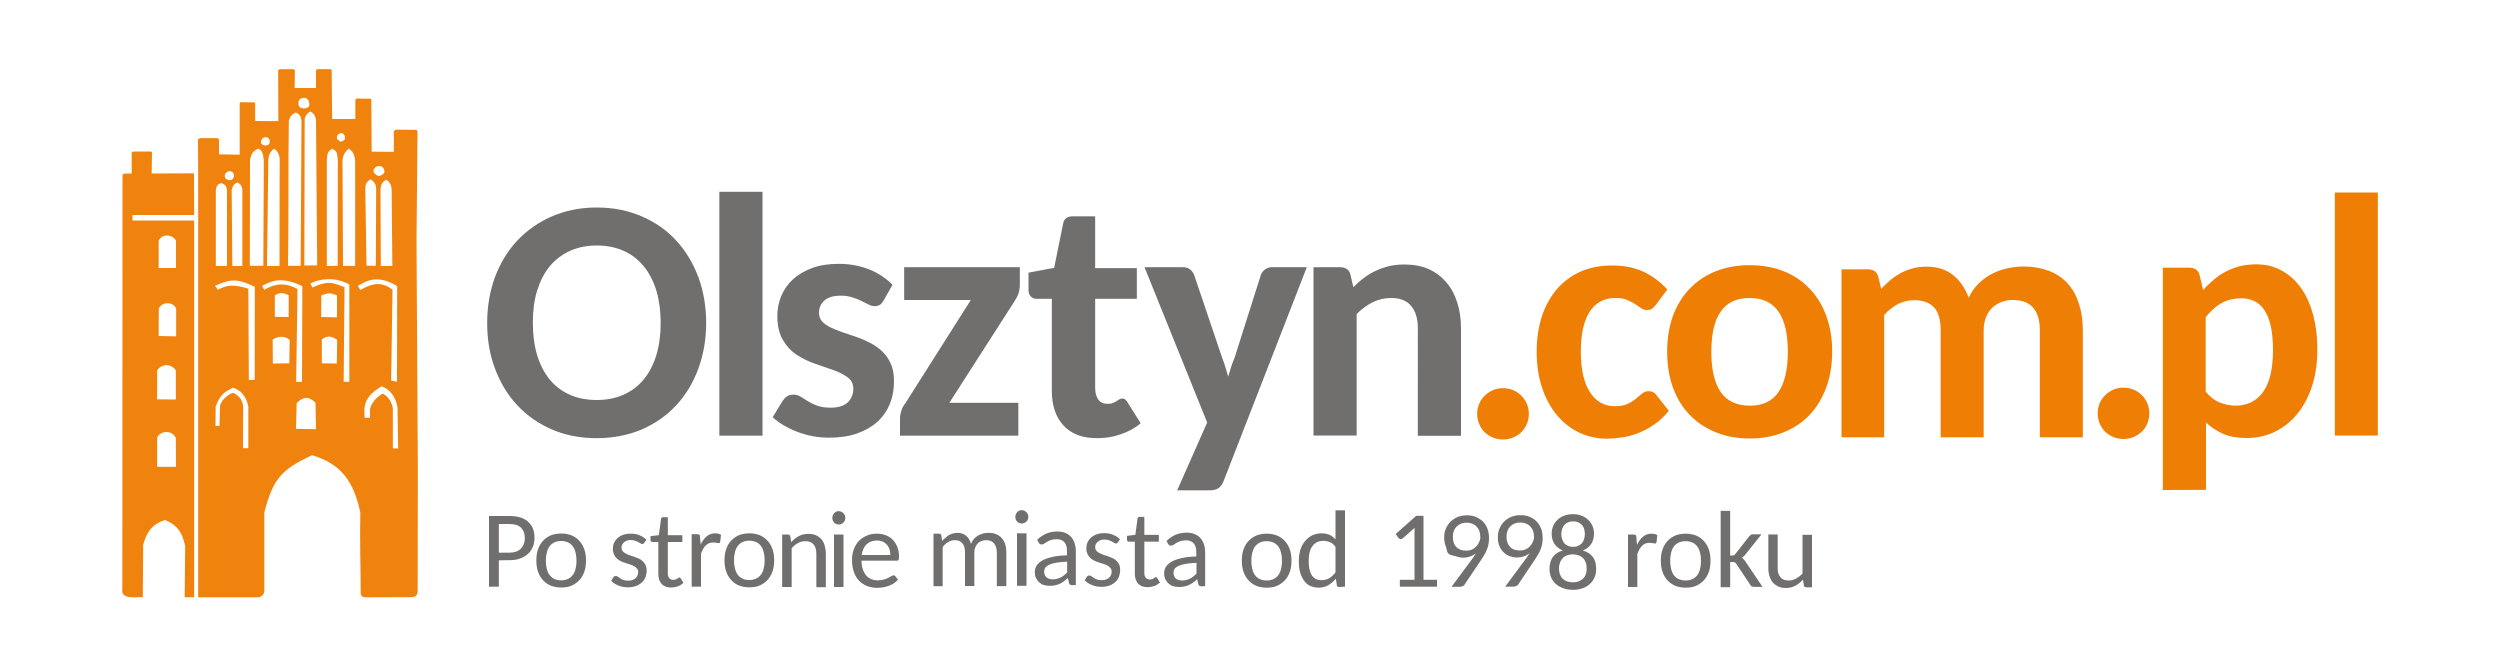 <svg xmlns="http://www.w3.org/2000/svg" xmlns:xlink="http://www.w3.org/1999/xlink" id="Warstwa_1" x="0px" y="0px" viewBox="0 0 150 40" xml:space="preserve"><g>	<g>		<path fill="#706F6E" d="M78.81,26.14V16.03h1.59c0.16,0,0.3,0.04,0.41,0.11c0.11,0.08,0.18,0.19,0.22,0.35l0.17,0.74   c0.2-0.2,0.41-0.39,0.63-0.55c0.22-0.17,0.45-0.31,0.71-0.43c0.25-0.12,0.52-0.21,0.8-0.28c0.28-0.07,0.59-0.1,0.93-0.1   c0.55,0,1.03,0.09,1.46,0.28c0.42,0.19,0.77,0.46,1.06,0.8c0.29,0.34,0.5,0.74,0.65,1.22c0.15,0.47,0.22,0.98,0.22,1.54v6.44   h-2.59V19.7c0-0.58-0.13-1.02-0.4-1.34c-0.26-0.32-0.66-0.48-1.19-0.48c-0.39,0-0.76,0.08-1.11,0.25   c-0.34,0.17-0.67,0.41-0.97,0.71v7.29H78.81z M73.41,28.88c-0.07,0.18-0.17,0.31-0.29,0.4c-0.12,0.09-0.3,0.14-0.54,0.14h-1.95   l1.8-4.07l-3.76-9.32h2.27c0.21,0,0.37,0.05,0.47,0.14c0.11,0.09,0.19,0.2,0.24,0.33l1.69,5c0.07,0.18,0.14,0.37,0.19,0.55   c0.06,0.18,0.11,0.37,0.16,0.55c0.06-0.19,0.11-0.38,0.17-0.56c0.06-0.19,0.13-0.37,0.21-0.56l1.58-4.98   c0.05-0.14,0.14-0.25,0.26-0.34c0.13-0.09,0.27-0.13,0.43-0.13h2.07L73.41,28.88z M65.83,26.29c-0.88,0-1.55-0.25-2.02-0.76   c-0.47-0.51-0.7-1.2-0.7-2.08v-5.52h-0.92c-0.14,0-0.25-0.05-0.34-0.14c-0.1-0.09-0.14-0.23-0.14-0.4v-1.03l1.54-0.29l0.54-2.67   c0.06-0.28,0.25-0.42,0.57-0.42h1.35v3.11h2.5v1.84h-2.5v5.35c0,0.3,0.07,0.53,0.19,0.7c0.13,0.17,0.31,0.25,0.55,0.25   c0.13,0,0.24-0.01,0.32-0.05c0.09-0.03,0.16-0.07,0.22-0.11c0.06-0.04,0.12-0.08,0.17-0.11c0.05-0.03,0.1-0.05,0.17-0.05   c0.07,0,0.14,0.02,0.18,0.06c0.05,0.04,0.1,0.1,0.15,0.18l0.78,1.25c-0.35,0.29-0.75,0.51-1.21,0.66   C66.78,26.22,66.31,26.29,65.83,26.29z M61.19,17.09c0,0.19-0.03,0.37-0.09,0.54c-0.06,0.17-0.14,0.31-0.22,0.43l-3.92,6.11h4.14   v1.97H54v-1.07c0-0.11,0.03-0.26,0.08-0.43c0.05-0.17,0.14-0.32,0.25-0.46L58.25,18h-4v-1.97h6.94V17.09z M53,18.06   c-0.07,0.11-0.14,0.19-0.22,0.24c-0.08,0.04-0.17,0.07-0.29,0.07c-0.12,0-0.25-0.03-0.38-0.1c-0.13-0.07-0.28-0.14-0.44-0.22   c-0.16-0.08-0.34-0.15-0.54-0.21c-0.21-0.07-0.44-0.1-0.7-0.1c-0.41,0-0.72,0.09-0.95,0.28c-0.22,0.18-0.34,0.43-0.34,0.75   c0,0.21,0.07,0.39,0.19,0.52s0.3,0.26,0.51,0.36c0.22,0.1,0.46,0.2,0.72,0.29c0.27,0.09,0.55,0.18,0.83,0.28   c0.29,0.1,0.56,0.22,0.83,0.36c0.27,0.14,0.51,0.31,0.72,0.51c0.21,0.2,0.38,0.45,0.51,0.74c0.13,0.29,0.19,0.64,0.19,1.05   c0,0.49-0.08,0.94-0.25,1.36c-0.17,0.41-0.42,0.77-0.75,1.07c-0.33,0.3-0.74,0.53-1.22,0.7c-0.49,0.17-1.05,0.25-1.69,0.25   c-0.33,0-0.65-0.03-0.97-0.09c-0.32-0.06-0.63-0.15-0.92-0.26c-0.29-0.11-0.56-0.24-0.82-0.39c-0.25-0.15-0.47-0.31-0.66-0.49   l0.6-0.98c0.08-0.11,0.16-0.21,0.26-0.27c0.1-0.07,0.24-0.1,0.4-0.1c0.15,0,0.29,0.04,0.42,0.12c0.13,0.08,0.28,0.17,0.43,0.27   c0.16,0.1,0.34,0.19,0.56,0.27c0.22,0.08,0.49,0.12,0.81,0.12c0.25,0,0.46-0.03,0.63-0.09c0.17-0.06,0.31-0.14,0.42-0.25   c0.1-0.1,0.18-0.23,0.23-0.36s0.08-0.27,0.08-0.42c0-0.3-0.11-0.53-0.34-0.7c-0.22-0.16-0.5-0.31-0.84-0.43   c-0.34-0.12-0.71-0.25-1.1-0.38c-0.39-0.13-0.75-0.31-1.1-0.53c-0.34-0.22-0.62-0.52-0.84-0.89c-0.22-0.37-0.34-0.85-0.34-1.46   c0-0.42,0.08-0.82,0.24-1.2c0.16-0.38,0.39-0.71,0.7-0.99c0.31-0.29,0.7-0.51,1.15-0.68c0.46-0.17,0.99-0.25,1.61-0.25   c0.33,0,0.65,0.03,0.97,0.09c0.31,0.06,0.61,0.15,0.88,0.26c0.27,0.11,0.53,0.25,0.75,0.4c0.23,0.16,0.43,0.32,0.61,0.51L53,18.06   z M45.75,11.51v14.63h-2.59V11.51H45.75z M39.64,19.37c0-0.72-0.09-1.37-0.26-1.94c-0.18-0.57-0.43-1.06-0.76-1.46   c-0.33-0.4-0.73-0.71-1.2-0.92c-0.47-0.21-1.01-0.32-1.61-0.32c-0.6,0-1.13,0.11-1.61,0.32c-0.47,0.22-0.88,0.52-1.21,0.92   c-0.33,0.4-0.58,0.89-0.76,1.46c-0.18,0.57-0.26,1.22-0.26,1.94c0,0.73,0.09,1.38,0.26,1.95c0.18,0.57,0.43,1.06,0.76,1.46   c0.33,0.4,0.73,0.7,1.21,0.91C34.68,23.9,35.21,24,35.81,24c0.6,0,1.13-0.11,1.61-0.32c0.47-0.21,0.87-0.51,1.2-0.91   c0.33-0.4,0.58-0.88,0.76-1.46C39.55,20.75,39.64,20.1,39.64,19.37z M42.37,19.37c0,0.99-0.16,1.91-0.47,2.75   c-0.31,0.84-0.75,1.58-1.33,2.2c-0.57,0.62-1.27,1.1-2.07,1.45c-0.81,0.34-1.71,0.52-2.69,0.52c-0.98,0-1.88-0.17-2.69-0.52   c-0.81-0.35-1.5-0.83-2.08-1.45c-0.58-0.62-1.02-1.35-1.34-2.2c-0.32-0.84-0.47-1.76-0.47-2.75c0-0.98,0.16-1.9,0.47-2.75   c0.32-0.84,0.76-1.57,1.34-2.19c0.58-0.61,1.27-1.1,2.08-1.45c0.81-0.35,1.7-0.53,2.69-0.53c0.98,0,1.88,0.18,2.69,0.53   c0.81,0.35,1.5,0.83,2.07,1.45c0.57,0.62,1.01,1.35,1.33,2.19C42.21,17.47,42.37,18.39,42.37,19.37z"></path>	</g>	<g>		<path fill="#EF7E04" d="M142.67,11.55v14.58h-2.58V11.55H142.67z M134.5,17.9c-0.48,0-0.89,0.1-1.22,0.29   c-0.33,0.19-0.64,0.47-0.94,0.84v4.47c0.26,0.31,0.54,0.53,0.84,0.65c0.3,0.12,0.62,0.19,0.97,0.19c0.33,0,0.63-0.07,0.91-0.2   c0.27-0.13,0.51-0.33,0.71-0.6c0.19-0.27,0.35-0.61,0.45-1.03c0.1-0.42,0.16-0.91,0.16-1.49c0-0.57-0.05-1.05-0.13-1.44   c-0.09-0.39-0.21-0.72-0.38-0.96c-0.16-0.25-0.36-0.43-0.59-0.54C135.05,17.96,134.79,17.9,134.5,17.9z M129.77,29.4V16.06h1.58   c0.16,0,0.3,0.04,0.41,0.11c0.11,0.08,0.18,0.19,0.22,0.35l0.21,0.88c0.2-0.23,0.42-0.43,0.64-0.62c0.22-0.19,0.46-0.35,0.73-0.49   c0.26-0.14,0.54-0.24,0.84-0.32c0.3-0.07,0.63-0.11,0.98-0.11c0.54,0,1.03,0.11,1.47,0.35c0.45,0.23,0.83,0.56,1.16,1   c0.33,0.44,0.58,0.98,0.76,1.62c0.18,0.64,0.27,1.37,0.27,2.19c0,0.75-0.1,1.45-0.3,2.09c-0.2,0.64-0.49,1.2-0.86,1.67   c-0.37,0.47-0.82,0.84-1.34,1.1c-0.52,0.27-1.11,0.4-1.76,0.4c-0.55,0-1.01-0.08-1.39-0.25c-0.38-0.17-0.72-0.39-1.03-0.68v4.04   L129.77,29.4z M125.86,24.8c0-0.21,0.04-0.41,0.12-0.6c0.08-0.19,0.19-0.35,0.33-0.49c0.14-0.14,0.3-0.24,0.49-0.33   c0.19-0.08,0.39-0.12,0.61-0.12c0.21,0,0.42,0.04,0.61,0.12c0.19,0.08,0.35,0.19,0.49,0.33c0.14,0.13,0.25,0.3,0.33,0.49   c0.08,0.19,0.12,0.39,0.12,0.6c0,0.21-0.04,0.42-0.12,0.61c-0.08,0.19-0.19,0.35-0.33,0.49c-0.14,0.13-0.3,0.24-0.49,0.32   c-0.19,0.08-0.39,0.12-0.61,0.12c-0.22,0-0.42-0.04-0.61-0.12c-0.19-0.08-0.35-0.18-0.49-0.32c-0.14-0.13-0.25-0.3-0.33-0.49   C125.9,25.22,125.86,25.02,125.86,24.8z M110.49,26.23V16.16h1.58c0.16,0,0.3,0.04,0.41,0.11c0.11,0.08,0.18,0.19,0.22,0.35   l0.17,0.71c0.18-0.19,0.37-0.37,0.56-0.53c0.19-0.16,0.4-0.3,0.62-0.42c0.23-0.12,0.46-0.21,0.72-0.28   c0.25-0.07,0.53-0.1,0.83-0.1c0.64,0,1.17,0.17,1.59,0.51c0.42,0.34,0.72,0.79,0.93,1.35c0.16-0.33,0.36-0.62,0.6-0.85   c0.24-0.24,0.51-0.43,0.8-0.58c0.29-0.15,0.6-0.26,0.92-0.33c0.32-0.07,0.64-0.11,0.97-0.11c0.57,0,1.07,0.09,1.52,0.26   c0.44,0.17,0.82,0.42,1.12,0.75c0.3,0.33,0.53,0.73,0.68,1.21c0.16,0.47,0.24,1.01,0.24,1.61v6.42h-2.58v-6.42   c0-1.21-0.54-1.82-1.62-1.82c-0.25,0-0.47,0.04-0.68,0.12c-0.21,0.08-0.39,0.19-0.55,0.34c-0.16,0.15-0.28,0.34-0.38,0.57   c-0.09,0.23-0.14,0.49-0.14,0.79v6.42h-2.58v-6.42c0-0.65-0.14-1.11-0.41-1.39c-0.27-0.28-0.67-0.42-1.18-0.42   c-0.35,0-0.67,0.08-0.97,0.23c-0.3,0.16-0.58,0.38-0.83,0.66v7.34H110.49z M104.99,24.34c0.78,0,1.35-0.27,1.72-0.82   c0.37-0.54,0.56-1.35,0.56-2.41c0-1.06-0.18-1.87-0.56-2.41c-0.37-0.54-0.95-0.82-1.72-0.82c-0.79,0-1.38,0.27-1.75,0.82   c-0.38,0.54-0.56,1.35-0.56,2.41c0,1.06,0.19,1.87,0.56,2.41C103.61,24.06,104.2,24.34,104.99,24.34z M104.99,15.91   c0.74,0,1.41,0.12,2.02,0.36c0.61,0.24,1.13,0.59,1.56,1.04c0.43,0.45,0.77,0.99,1,1.63c0.24,0.64,0.36,1.36,0.36,2.15   c0,0.8-0.12,1.53-0.36,2.17c-0.24,0.64-0.57,1.19-1,1.64c-0.43,0.45-0.95,0.8-1.56,1.04c-0.61,0.25-1.28,0.37-2.02,0.37   c-0.74,0-1.42-0.12-2.03-0.37c-0.61-0.24-1.14-0.59-1.57-1.04c-0.44-0.45-0.77-0.99-1.01-1.64c-0.24-0.64-0.35-1.37-0.35-2.17   c0-0.79,0.12-1.51,0.35-2.15c0.24-0.64,0.58-1.18,1.01-1.63c0.44-0.45,0.96-0.8,1.57-1.04C103.57,16.03,104.24,15.91,104.99,15.91   z M99.36,18.28c-0.07,0.09-0.15,0.17-0.22,0.23c-0.07,0.06-0.18,0.09-0.32,0.09c-0.13,0-0.25-0.03-0.35-0.11   c-0.11-0.07-0.23-0.16-0.37-0.25c-0.14-0.09-0.3-0.17-0.49-0.25c-0.19-0.08-0.42-0.11-0.7-0.11c-0.35,0-0.66,0.08-0.92,0.23   c-0.26,0.15-0.47,0.36-0.64,0.64c-0.17,0.28-0.29,0.62-0.38,1.01c-0.08,0.4-0.12,0.85-0.12,1.34c0,1.05,0.18,1.86,0.54,2.42   c0.36,0.56,0.85,0.85,1.48,0.85c0.33,0,0.6-0.04,0.79-0.14c0.2-0.09,0.36-0.2,0.5-0.31c0.14-0.11,0.26-0.21,0.37-0.31   c0.11-0.1,0.25-0.14,0.4-0.14c0.19,0,0.35,0.08,0.45,0.23l0.75,0.95c-0.27,0.33-0.56,0.6-0.86,0.81c-0.3,0.21-0.62,0.38-0.94,0.51   s-0.64,0.22-0.97,0.27c-0.33,0.05-0.65,0.08-0.97,0.08c-0.57,0-1.1-0.12-1.61-0.35c-0.51-0.24-0.95-0.58-1.33-1.02   c-0.38-0.45-0.69-0.99-0.91-1.64c-0.22-0.64-0.34-1.38-0.34-2.21c0-0.74,0.1-1.42,0.29-2.05c0.2-0.63,0.49-1.17,0.87-1.64   c0.38-0.46,0.86-0.83,1.42-1.09c0.56-0.26,1.22-0.39,1.96-0.39c0.7,0,1.32,0.12,1.86,0.37c0.53,0.25,1.01,0.6,1.44,1.07   L99.36,18.28z M88.63,24.83c0-0.21,0.04-0.41,0.12-0.6c0.08-0.19,0.19-0.35,0.33-0.49c0.14-0.13,0.3-0.24,0.49-0.33   c0.19-0.08,0.39-0.12,0.61-0.12c0.21,0,0.42,0.04,0.61,0.12c0.19,0.08,0.35,0.19,0.49,0.33c0.14,0.14,0.25,0.3,0.33,0.49   c0.08,0.19,0.12,0.39,0.12,0.6c0,0.21-0.04,0.42-0.12,0.61c-0.08,0.19-0.19,0.35-0.33,0.49c-0.14,0.14-0.3,0.24-0.49,0.32   c-0.19,0.08-0.39,0.12-0.61,0.12c-0.22,0-0.42-0.04-0.61-0.12c-0.19-0.08-0.35-0.18-0.49-0.32c-0.14-0.13-0.25-0.3-0.33-0.49   C88.67,25.25,88.63,25.05,88.63,24.83z"></path>	</g>	<g>		<path fill="#706F6E" d="M88.82,32.22c0-0.13-0.02-0.25-0.06-0.36c-0.04-0.11-0.1-0.2-0.17-0.27c-0.07-0.08-0.16-0.13-0.26-0.17   c-0.1-0.04-0.21-0.06-0.33-0.06c-0.12,0-0.24,0.02-0.34,0.06c-0.1,0.04-0.19,0.1-0.26,0.17c-0.07,0.07-0.13,0.16-0.17,0.27   c-0.04,0.1-0.06,0.22-0.06,0.34c0,0.27,0.07,0.48,0.21,0.62c0.14,0.15,0.34,0.22,0.58,0.22c0.14,0,0.26-0.02,0.36-0.07   c0.1-0.04,0.19-0.11,0.26-0.18c0.07-0.08,0.13-0.17,0.16-0.26C88.8,32.43,88.82,32.33,88.82,32.22 M88.35,33.51   c0.04-0.06,0.08-0.11,0.11-0.16c0.04-0.05,0.07-0.1,0.1-0.15c-0.1,0.08-0.22,0.15-0.35,0.19c-0.13,0.04-0.27,0.07-0.41,0.07   c-0.16,0-0.3-0.03-0.44-0.08c-0.14-0.05-0.34-0.05-0.45-0.16c-0.11-0.1-0.11-0.31-0.17-0.46c-0.06-0.15-0.09-0.32-0.09-0.52   c0-0.19,0.03-0.36,0.1-0.52c0.07-0.16,0.16-0.3,0.28-0.42c0.12-0.12,0.27-0.21,0.43-0.28c0.17-0.07,0.35-0.1,0.56-0.1   c0.2,0,0.38,0.03,0.54,0.1c0.16,0.07,0.3,0.16,0.42,0.28c0.12,0.12,0.21,0.27,0.27,0.43c0.06,0.17,0.09,0.35,0.09,0.56   c0,0.12-0.01,0.24-0.03,0.35c-0.02,0.11-0.05,0.22-0.09,0.32c-0.04,0.11-0.09,0.21-0.15,0.31s-0.13,0.21-0.2,0.32l-1,1.49   c-0.03,0.04-0.06,0.07-0.11,0.09c-0.05,0.02-0.1,0.04-0.17,0.04h-0.5L88.35,33.51z M83.99,34.79h0.88v-2.86   c0-0.08,0-0.17,0.01-0.26l-0.72,0.63c-0.05,0.04-0.1,0.06-0.15,0.04c-0.05-0.01-0.08-0.04-0.1-0.06l-0.17-0.24l1.23-1.09h0.44   v3.84h0.81v0.41h-2.23V34.79L83.99,34.79z M79.29,34.81c0.18,0,0.33-0.04,0.47-0.12c0.13-0.08,0.26-0.2,0.37-0.35v-1.53   c-0.1-0.14-0.21-0.23-0.33-0.28c-0.12-0.05-0.25-0.08-0.39-0.08c-0.29,0-0.51,0.1-0.66,0.31c-0.16,0.21-0.23,0.51-0.23,0.89   c0,0.2,0.02,0.38,0.05,0.53c0.04,0.15,0.09,0.27,0.15,0.36c0.07,0.09,0.15,0.16,0.24,0.21C79.06,34.79,79.17,34.81,79.29,34.81z    M80.35,35.22c-0.04,0-0.07-0.01-0.1-0.03c-0.03-0.02-0.04-0.05-0.04-0.09l-0.06-0.38c-0.13,0.16-0.28,0.29-0.45,0.39   c-0.17,0.1-0.37,0.15-0.59,0.15c-0.18,0-0.34-0.04-0.49-0.1c-0.15-0.07-0.27-0.17-0.37-0.31c-0.1-0.14-0.18-0.3-0.24-0.5   c-0.06-0.2-0.08-0.43-0.08-0.7c0-0.23,0.03-0.45,0.09-0.65c0.06-0.2,0.15-0.37,0.27-0.52c0.12-0.15,0.26-0.26,0.42-0.35   c0.17-0.08,0.36-0.13,0.57-0.13c0.19,0,0.36,0.03,0.49,0.09c0.14,0.06,0.26,0.16,0.36,0.27v-1.74h0.57v4.58L80.35,35.22   L80.35,35.22z M76,34.83c0.15,0,0.29-0.03,0.4-0.08c0.11-0.05,0.21-0.13,0.29-0.23c0.08-0.1,0.13-0.22,0.17-0.37   c0.04-0.15,0.06-0.31,0.06-0.5c0-0.19-0.02-0.35-0.06-0.5c-0.04-0.15-0.09-0.27-0.17-0.37c-0.08-0.1-0.17-0.18-0.29-0.23   c-0.11-0.05-0.25-0.08-0.4-0.08c-0.16,0-0.29,0.03-0.4,0.08c-0.11,0.05-0.21,0.13-0.29,0.23c-0.08,0.1-0.13,0.22-0.17,0.37   c-0.04,0.15-0.06,0.31-0.06,0.5s0.02,0.35,0.06,0.5c0.04,0.15,0.09,0.27,0.17,0.37c0.08,0.1,0.17,0.18,0.29,0.23   C75.71,34.8,75.85,34.83,76,34.83z M76,32.02c0.23,0,0.44,0.04,0.62,0.11c0.18,0.08,0.34,0.18,0.47,0.33   c0.13,0.14,0.23,0.31,0.3,0.51c0.07,0.2,0.1,0.42,0.1,0.67c0,0.25-0.03,0.47-0.1,0.67c-0.07,0.2-0.17,0.37-0.3,0.51   c-0.13,0.14-0.29,0.25-0.47,0.33c-0.19,0.08-0.39,0.11-0.62,0.11c-0.23,0-0.44-0.04-0.62-0.11c-0.19-0.08-0.34-0.19-0.47-0.33   c-0.13-0.14-0.23-0.31-0.3-0.51c-0.07-0.2-0.1-0.42-0.1-0.67c0-0.25,0.03-0.47,0.1-0.67c0.07-0.2,0.17-0.37,0.3-0.51   c0.13-0.14,0.29-0.25,0.47-0.33C75.57,32.06,75.77,32.02,76,32.02z M70.91,34.83c0.09,0,0.18-0.01,0.26-0.03   c0.08-0.02,0.16-0.05,0.23-0.08c0.07-0.04,0.14-0.08,0.2-0.13c0.06-0.05,0.13-0.11,0.19-0.17v-0.65   c-0.25,0.01-0.47,0.03-0.64,0.06c-0.18,0.03-0.32,0.07-0.43,0.12c-0.11,0.05-0.19,0.11-0.24,0.18c-0.05,0.07-0.07,0.15-0.07,0.23   c0,0.08,0.01,0.15,0.04,0.21c0.03,0.06,0.06,0.11,0.11,0.15c0.04,0.04,0.1,0.06,0.16,0.08C70.77,34.82,70.84,34.83,70.91,34.83z    M72.09,35.18c-0.05,0-0.1-0.01-0.13-0.03c-0.03-0.02-0.05-0.05-0.06-0.11l-0.07-0.29c-0.08,0.08-0.16,0.14-0.24,0.2   c-0.08,0.06-0.16,0.11-0.25,0.15c-0.09,0.04-0.18,0.07-0.28,0.09c-0.1,0.02-0.21,0.03-0.33,0.03c-0.12,0-0.24-0.02-0.34-0.05   c-0.11-0.03-0.2-0.09-0.28-0.16c-0.08-0.07-0.14-0.16-0.19-0.26c-0.05-0.1-0.07-0.23-0.07-0.37c0-0.12,0.03-0.24,0.1-0.36   c0.07-0.11,0.18-0.22,0.33-0.31c0.15-0.09,0.35-0.16,0.6-0.22c0.24-0.06,0.55-0.09,0.9-0.1v-0.24c0-0.25-0.05-0.43-0.16-0.55   c-0.1-0.12-0.26-0.18-0.46-0.18c-0.13,0-0.25,0.02-0.34,0.05c-0.09,0.03-0.17,0.07-0.24,0.11c-0.07,0.04-0.12,0.08-0.17,0.11   c-0.05,0.03-0.1,0.05-0.15,0.05c-0.04,0-0.07-0.01-0.1-0.03c-0.03-0.02-0.05-0.04-0.07-0.07l-0.1-0.18   c0.17-0.17,0.36-0.29,0.56-0.38c0.2-0.08,0.42-0.12,0.67-0.12c0.18,0,0.33,0.03,0.47,0.09c0.14,0.06,0.25,0.14,0.34,0.24   c0.09,0.1,0.16,0.23,0.21,0.38c0.05,0.15,0.07,0.31,0.07,0.49v2.01L72.09,35.18L72.09,35.18z M68.85,35.23   c-0.24,0-0.43-0.07-0.56-0.21c-0.13-0.14-0.2-0.34-0.2-0.6v-1.92h-0.36c-0.03,0-0.06-0.01-0.08-0.03   c-0.02-0.02-0.03-0.05-0.03-0.09v-0.23l0.5-0.06l0.13-0.97c0-0.03,0.02-0.06,0.04-0.08c0.02-0.02,0.05-0.03,0.08-0.03h0.29v1.08   h0.87v0.41h-0.87v1.88c0,0.13,0.03,0.23,0.09,0.29c0.06,0.06,0.14,0.1,0.23,0.1c0.06,0,0.1-0.01,0.14-0.02   c0.04-0.01,0.07-0.03,0.1-0.05c0.03-0.02,0.05-0.04,0.07-0.05c0.02-0.02,0.04-0.02,0.06-0.02c0.02,0,0.03,0,0.05,0.01   c0.01,0.01,0.02,0.02,0.03,0.04l0.17,0.27c-0.1,0.09-0.21,0.16-0.34,0.21C69.13,35.2,68.99,35.23,68.85,35.23z M67.07,32.54   c-0.03,0.05-0.06,0.07-0.12,0.07c-0.03,0-0.07-0.01-0.1-0.04c-0.04-0.02-0.08-0.05-0.14-0.08c-0.05-0.03-0.12-0.05-0.19-0.08   c-0.07-0.02-0.16-0.04-0.26-0.04c-0.08,0-0.16,0.01-0.23,0.04c-0.07,0.02-0.12,0.06-0.17,0.1c-0.05,0.04-0.08,0.09-0.11,0.14   c-0.03,0.06-0.04,0.11-0.04,0.18c0,0.08,0.02,0.15,0.06,0.2c0.04,0.05,0.1,0.1,0.17,0.14c0.07,0.04,0.15,0.07,0.24,0.11   c0.09,0.03,0.18,0.06,0.28,0.09c0.09,0.03,0.19,0.07,0.28,0.11c0.09,0.04,0.17,0.09,0.24,0.16c0.07,0.06,0.13,0.14,0.17,0.23   c0.04,0.09,0.06,0.2,0.06,0.32c0,0.15-0.03,0.28-0.07,0.41c-0.05,0.12-0.12,0.23-0.22,0.32c-0.1,0.09-0.21,0.16-0.35,0.21   c-0.14,0.05-0.3,0.08-0.49,0.08c-0.21,0-0.4-0.04-0.57-0.11c-0.17-0.07-0.31-0.16-0.43-0.28l0.13-0.21   c0.02-0.03,0.04-0.05,0.06-0.06c0.02-0.01,0.05-0.02,0.09-0.02c0.04,0,0.08,0.01,0.12,0.04c0.04,0.03,0.09,0.06,0.14,0.1   c0.05,0.04,0.12,0.07,0.2,0.1c0.08,0.03,0.17,0.04,0.29,0.04c0.1,0,0.18-0.01,0.26-0.04c0.07-0.03,0.13-0.07,0.18-0.11   c0.05-0.05,0.08-0.1,0.11-0.16c0.02-0.06,0.04-0.13,0.04-0.2c0-0.09-0.02-0.16-0.07-0.21c-0.04-0.06-0.1-0.11-0.17-0.15   c-0.07-0.04-0.15-0.08-0.24-0.1c-0.09-0.03-0.18-0.06-0.28-0.09c-0.1-0.03-0.19-0.07-0.28-0.11c-0.09-0.04-0.17-0.1-0.24-0.16   c-0.07-0.07-0.13-0.15-0.17-0.24c-0.04-0.09-0.07-0.21-0.07-0.34c0-0.12,0.02-0.24,0.07-0.35c0.05-0.11,0.12-0.21,0.21-0.29   c0.09-0.08,0.2-0.15,0.34-0.2c0.13-0.05,0.29-0.07,0.46-0.07c0.2,0,0.37,0.03,0.53,0.1c0.16,0.06,0.29,0.15,0.41,0.27L67.07,32.54   z M63.15,34.76c0.09,0,0.18-0.01,0.26-0.03c0.08-0.02,0.16-0.05,0.23-0.08c0.07-0.04,0.14-0.08,0.2-0.13   c0.06-0.05,0.13-0.11,0.19-0.17v-0.65c-0.25,0.01-0.47,0.03-0.64,0.06c-0.18,0.03-0.32,0.07-0.43,0.12   c-0.11,0.05-0.19,0.11-0.24,0.18c-0.05,0.07-0.07,0.15-0.07,0.23c0,0.08,0.01,0.15,0.04,0.21c0.03,0.06,0.06,0.11,0.11,0.15   c0.05,0.04,0.1,0.06,0.16,0.08C63.02,34.75,63.08,34.76,63.15,34.76z M64.33,35.11c-0.05,0-0.1-0.01-0.13-0.03   c-0.03-0.02-0.05-0.05-0.06-0.11l-0.07-0.29c-0.08,0.08-0.16,0.14-0.24,0.2c-0.08,0.06-0.16,0.11-0.25,0.15   c-0.09,0.04-0.18,0.07-0.28,0.09c-0.1,0.02-0.21,0.03-0.33,0.03c-0.12,0-0.24-0.02-0.34-0.05c-0.11-0.03-0.2-0.09-0.28-0.16   c-0.08-0.07-0.14-0.16-0.19-0.26c-0.05-0.1-0.07-0.23-0.07-0.37c0-0.12,0.03-0.24,0.1-0.36c0.07-0.11,0.18-0.22,0.33-0.31   c0.15-0.09,0.35-0.16,0.6-0.22c0.24-0.06,0.55-0.09,0.9-0.1v-0.24c0-0.25-0.05-0.43-0.16-0.55c-0.1-0.12-0.26-0.18-0.46-0.18   c-0.13,0-0.25,0.02-0.34,0.05c-0.09,0.03-0.17,0.07-0.24,0.11c-0.07,0.04-0.12,0.08-0.17,0.11c-0.05,0.03-0.1,0.05-0.15,0.05   c-0.04,0-0.07-0.01-0.1-0.03c-0.03-0.02-0.05-0.04-0.07-0.07l-0.1-0.18c0.17-0.17,0.36-0.29,0.56-0.38   c0.2-0.08,0.42-0.12,0.67-0.12c0.18,0,0.33,0.03,0.47,0.09c0.14,0.06,0.25,0.14,0.34,0.24c0.09,0.1,0.16,0.23,0.21,0.38   c0.05,0.15,0.07,0.31,0.07,0.49v2.01L64.33,35.11L64.33,35.11z M61.7,31.02c0,0.05-0.01,0.1-0.03,0.15   c-0.02,0.05-0.05,0.09-0.09,0.13c-0.04,0.04-0.08,0.06-0.13,0.08c-0.05,0.02-0.1,0.03-0.15,0.03c-0.05,0-0.1-0.01-0.15-0.03   c-0.05-0.02-0.09-0.05-0.12-0.08s-0.06-0.08-0.08-0.13c-0.02-0.05-0.03-0.1-0.03-0.15c0-0.05,0.01-0.11,0.03-0.16   c0.02-0.05,0.05-0.09,0.08-0.13c0.04-0.04,0.08-0.07,0.12-0.09c0.05-0.02,0.1-0.03,0.15-0.03c0.05,0,0.1,0.01,0.15,0.03   c0.05,0.02,0.09,0.05,0.13,0.09c0.04,0.04,0.07,0.08,0.09,0.13C61.69,30.91,61.7,30.96,61.7,31.02z M61.59,32v3.15h-0.57V32H61.59   z M56.01,35.17v-3.15h0.33c0.04,0,0.08,0.01,0.1,0.03c0.02,0.02,0.04,0.05,0.04,0.09l0.05,0.32c0.06-0.07,0.12-0.14,0.19-0.19   c0.06-0.06,0.14-0.11,0.21-0.16c0.08-0.04,0.16-0.08,0.24-0.1c0.09-0.02,0.18-0.04,0.27-0.04c0.22,0,0.39,0.06,0.53,0.18   c0.14,0.12,0.23,0.28,0.29,0.48c0.05-0.12,0.1-0.21,0.18-0.3c0.07-0.08,0.16-0.15,0.25-0.2c0.09-0.05,0.19-0.09,0.29-0.12   c0.1-0.02,0.21-0.04,0.32-0.04c0.34,0,0.61,0.1,0.8,0.31c0.19,0.21,0.28,0.5,0.28,0.88v2.01h-0.57v-2.01   c0-0.25-0.06-0.43-0.17-0.56c-0.11-0.13-0.27-0.19-0.48-0.19c-0.09,0-0.18,0.02-0.27,0.05c-0.08,0.03-0.16,0.08-0.22,0.14   c-0.06,0.06-0.11,0.14-0.15,0.23c-0.04,0.09-0.06,0.2-0.06,0.32v2.01H57.9v-2.01c0-0.25-0.05-0.44-0.16-0.56   c-0.1-0.12-0.26-0.18-0.46-0.18c-0.14,0-0.27,0.04-0.39,0.11c-0.12,0.07-0.23,0.17-0.33,0.3v2.35L56.01,35.17L56.01,35.17z    M52.62,32.43c-0.26,0-0.47,0.08-0.63,0.23c-0.15,0.15-0.25,0.37-0.29,0.64h1.72c0-0.13-0.02-0.24-0.05-0.35   c-0.04-0.11-0.09-0.2-0.16-0.27c-0.07-0.08-0.15-0.14-0.25-0.18C52.86,32.45,52.74,32.43,52.62,32.43z M52.61,32.02   c0.19,0,0.36,0.03,0.53,0.09c0.16,0.06,0.3,0.15,0.42,0.27c0.12,0.12,0.21,0.27,0.28,0.44c0.07,0.17,0.1,0.37,0.1,0.6   c0,0.09-0.01,0.15-0.03,0.18c-0.02,0.03-0.06,0.04-0.11,0.04h-2.11c0,0.2,0.03,0.37,0.08,0.52c0.05,0.15,0.12,0.27,0.2,0.37   c0.09,0.1,0.19,0.17,0.31,0.22c0.12,0.05,0.25,0.07,0.4,0.07c0.14,0,0.26-0.02,0.36-0.05c0.1-0.03,0.19-0.07,0.26-0.1   c0.07-0.04,0.13-0.07,0.18-0.1c0.05-0.03,0.09-0.05,0.13-0.05c0.02,0,0.05,0.01,0.06,0.01c0.02,0.01,0.03,0.02,0.05,0.04   l0.16,0.21c-0.07,0.08-0.16,0.16-0.25,0.22c-0.1,0.06-0.2,0.11-0.31,0.15c-0.11,0.04-0.22,0.07-0.34,0.09   c-0.12,0.02-0.23,0.03-0.35,0.03c-0.22,0-0.42-0.04-0.61-0.11c-0.18-0.07-0.34-0.18-0.48-0.32c-0.13-0.14-0.24-0.32-0.31-0.53   c-0.07-0.21-0.11-0.45-0.11-0.72c0-0.22,0.03-0.42,0.1-0.61c0.07-0.19,0.17-0.36,0.29-0.5c0.13-0.14,0.28-0.25,0.47-0.33   C52.17,32.06,52.38,32.02,52.61,32.02z M50.72,31.08c0,0.05-0.01,0.1-0.03,0.15c-0.02,0.05-0.05,0.09-0.09,0.13   c-0.04,0.04-0.08,0.06-0.13,0.08c-0.05,0.02-0.1,0.03-0.15,0.03c-0.05,0-0.1-0.01-0.15-0.03c-0.05-0.02-0.09-0.05-0.12-0.08   s-0.06-0.08-0.08-0.13c-0.02-0.05-0.03-0.1-0.03-0.15c0-0.05,0.01-0.11,0.03-0.16c0.02-0.05,0.05-0.09,0.08-0.13   c0.04-0.04,0.08-0.07,0.12-0.09c0.05-0.02,0.1-0.03,0.15-0.03s0.1,0.01,0.15,0.03c0.05,0.02,0.09,0.05,0.13,0.09   c0.04,0.04,0.07,0.08,0.09,0.13C50.71,30.97,50.72,31.02,50.72,31.08z M50.61,32.07v3.15h-0.57v-3.15H50.61z M46.93,35.22v-3.15   h0.34c0.04,0,0.07,0.01,0.1,0.03c0.03,0.02,0.04,0.05,0.05,0.09l0.05,0.34c0.14-0.15,0.29-0.27,0.45-0.36   c0.17-0.09,0.36-0.14,0.58-0.14c0.17,0,0.32,0.03,0.45,0.08c0.13,0.06,0.24,0.14,0.33,0.24c0.09,0.1,0.16,0.23,0.2,0.38   s0.07,0.31,0.07,0.49v2.01h-0.57v-2.01c0-0.23-0.05-0.42-0.16-0.55c-0.11-0.13-0.27-0.2-0.49-0.2c-0.16,0-0.31,0.04-0.45,0.11   c-0.14,0.08-0.27,0.18-0.38,0.32v2.32L46.93,35.22L46.93,35.22z M44.96,34.8c0.15,0,0.29-0.03,0.4-0.08   c0.11-0.05,0.21-0.13,0.29-0.23c0.08-0.1,0.13-0.22,0.17-0.37c0.04-0.15,0.06-0.31,0.06-0.5s-0.02-0.35-0.06-0.5   c-0.04-0.15-0.09-0.27-0.17-0.37c-0.08-0.1-0.17-0.18-0.29-0.23c-0.11-0.05-0.25-0.08-0.4-0.08c-0.16,0-0.29,0.03-0.4,0.08   c-0.11,0.05-0.21,0.13-0.29,0.23c-0.08,0.1-0.13,0.22-0.17,0.37c-0.04,0.15-0.06,0.31-0.06,0.5c0,0.19,0.02,0.35,0.06,0.5   c0.04,0.15,0.09,0.27,0.17,0.37c0.08,0.1,0.17,0.18,0.29,0.23C44.67,34.78,44.81,34.8,44.96,34.8z M44.96,32   c0.23,0,0.44,0.04,0.62,0.11c0.18,0.08,0.34,0.19,0.47,0.33c0.13,0.14,0.23,0.31,0.3,0.51c0.07,0.2,0.1,0.42,0.1,0.67   c0,0.25-0.03,0.47-0.1,0.67c-0.07,0.2-0.17,0.37-0.3,0.51c-0.13,0.14-0.29,0.25-0.47,0.33c-0.19,0.08-0.39,0.11-0.62,0.11   c-0.23,0-0.44-0.04-0.62-0.11c-0.19-0.08-0.34-0.18-0.47-0.33c-0.13-0.14-0.23-0.31-0.3-0.51c-0.07-0.2-0.1-0.42-0.1-0.67   c0-0.25,0.03-0.47,0.1-0.67c0.07-0.2,0.17-0.37,0.3-0.51c0.13-0.14,0.29-0.25,0.47-0.33C44.52,32.04,44.73,32,44.96,32z    M41.5,35.2v-3.15h0.33c0.06,0,0.1,0.01,0.13,0.04c0.03,0.02,0.04,0.06,0.04,0.12l0.04,0.46c0.1-0.21,0.22-0.37,0.36-0.49   c0.14-0.12,0.31-0.18,0.51-0.18c0.07,0,0.13,0.01,0.19,0.02c0.06,0.01,0.11,0.04,0.16,0.07l-0.05,0.42   c-0.01,0.05-0.04,0.08-0.09,0.08c-0.03,0-0.07-0.01-0.13-0.02c-0.05-0.01-0.12-0.02-0.18-0.02c-0.1,0-0.18,0.01-0.26,0.04   c-0.07,0.03-0.14,0.07-0.2,0.13c-0.06,0.06-0.11,0.13-0.16,0.21c-0.04,0.08-0.09,0.17-0.13,0.28v1.99L41.5,35.2L41.5,35.2z    M40.26,35.25c-0.24,0-0.43-0.07-0.56-0.21c-0.13-0.14-0.2-0.34-0.2-0.6v-1.92h-0.36c-0.03,0-0.06-0.01-0.08-0.03   c-0.02-0.02-0.03-0.05-0.03-0.09v-0.23l0.5-0.06l0.13-0.97c0-0.03,0.02-0.06,0.04-0.08c0.02-0.02,0.05-0.03,0.08-0.03h0.29v1.08   h0.87v0.41h-0.87v1.88c0,0.13,0.03,0.23,0.09,0.29c0.06,0.07,0.14,0.1,0.23,0.1c0.06,0,0.1-0.01,0.14-0.02   c0.04-0.01,0.07-0.03,0.1-0.05c0.03-0.02,0.05-0.04,0.07-0.05c0.02-0.02,0.04-0.02,0.06-0.02c0.02,0,0.03,0,0.05,0.01   c0.01,0.01,0.02,0.02,0.03,0.04l0.17,0.27c-0.1,0.09-0.21,0.16-0.34,0.21C40.54,35.22,40.41,35.25,40.26,35.25z M38.65,32.57   c-0.03,0.05-0.06,0.07-0.12,0.07c-0.03,0-0.07-0.01-0.1-0.04c-0.04-0.02-0.08-0.05-0.14-0.08c-0.05-0.03-0.12-0.05-0.19-0.08   c-0.07-0.02-0.16-0.04-0.26-0.04c-0.08,0-0.16,0.01-0.23,0.04c-0.07,0.02-0.12,0.06-0.17,0.1c-0.05,0.04-0.08,0.09-0.11,0.14   c-0.03,0.06-0.04,0.11-0.04,0.18c0,0.08,0.02,0.15,0.06,0.2c0.04,0.05,0.1,0.1,0.17,0.14c0.07,0.04,0.15,0.07,0.24,0.11   c0.09,0.03,0.18,0.06,0.28,0.09c0.09,0.03,0.19,0.07,0.28,0.11c0.09,0.04,0.17,0.09,0.24,0.16c0.07,0.06,0.13,0.14,0.17,0.23   c0.04,0.09,0.07,0.2,0.07,0.32c0,0.15-0.03,0.28-0.07,0.41c-0.05,0.12-0.12,0.23-0.22,0.32c-0.1,0.09-0.21,0.16-0.35,0.21   c-0.14,0.05-0.3,0.08-0.49,0.08c-0.21,0-0.4-0.04-0.57-0.11c-0.17-0.07-0.31-0.16-0.43-0.28l0.13-0.21   c0.02-0.03,0.04-0.05,0.06-0.06c0.02-0.01,0.05-0.02,0.09-0.02c0.04,0,0.08,0.01,0.12,0.04c0.04,0.03,0.09,0.06,0.14,0.1   c0.05,0.04,0.12,0.07,0.2,0.1c0.08,0.03,0.17,0.04,0.29,0.04c0.1,0,0.18-0.01,0.26-0.04c0.07-0.03,0.13-0.07,0.18-0.11   c0.05-0.05,0.08-0.1,0.11-0.16c0.02-0.06,0.04-0.13,0.04-0.2c0-0.09-0.02-0.16-0.07-0.21c-0.04-0.06-0.1-0.11-0.17-0.15   c-0.07-0.04-0.15-0.07-0.24-0.1c-0.09-0.03-0.18-0.06-0.28-0.09c-0.1-0.03-0.19-0.07-0.28-0.11c-0.09-0.04-0.17-0.1-0.24-0.16   c-0.07-0.07-0.13-0.15-0.17-0.24c-0.04-0.09-0.07-0.21-0.07-0.34c0-0.12,0.02-0.24,0.07-0.35c0.05-0.11,0.12-0.21,0.21-0.29   c0.09-0.08,0.2-0.15,0.34-0.2c0.13-0.05,0.29-0.07,0.46-0.07c0.2,0,0.37,0.03,0.53,0.1c0.16,0.06,0.29,0.15,0.41,0.27L38.65,32.57   z M33.67,34.82c0.15,0,0.29-0.03,0.4-0.08c0.11-0.05,0.21-0.13,0.29-0.23c0.08-0.1,0.13-0.22,0.17-0.37   c0.04-0.15,0.06-0.31,0.06-0.5s-0.02-0.35-0.06-0.5c-0.04-0.15-0.09-0.27-0.17-0.37c-0.08-0.1-0.17-0.18-0.29-0.23   c-0.11-0.05-0.25-0.08-0.4-0.08c-0.16,0-0.29,0.03-0.4,0.08c-0.11,0.05-0.21,0.13-0.29,0.23c-0.08,0.1-0.13,0.22-0.17,0.37   c-0.04,0.15-0.06,0.31-0.06,0.5c0,0.19,0.02,0.35,0.06,0.5c0.04,0.15,0.09,0.27,0.17,0.37c0.08,0.1,0.17,0.18,0.29,0.23   C33.38,34.79,33.51,34.82,33.67,34.82z M33.67,32.01c0.23,0,0.44,0.04,0.62,0.11c0.18,0.08,0.34,0.18,0.47,0.33   c0.13,0.14,0.23,0.31,0.3,0.51c0.07,0.2,0.1,0.42,0.1,0.67c0,0.25-0.03,0.47-0.1,0.67c-0.07,0.2-0.17,0.37-0.3,0.51   c-0.13,0.14-0.29,0.25-0.47,0.33c-0.18,0.08-0.39,0.11-0.62,0.11c-0.23,0-0.44-0.04-0.62-0.11s-0.34-0.19-0.47-0.33   c-0.13-0.14-0.23-0.31-0.3-0.51c-0.07-0.2-0.1-0.42-0.1-0.67c0-0.25,0.03-0.47,0.1-0.67c0.07-0.2,0.17-0.37,0.3-0.51   c0.13-0.14,0.29-0.25,0.47-0.33C33.23,32.05,33.44,32.01,33.67,32.01z M29.93,33.16h0.63c0.15,0,0.28-0.02,0.4-0.06   c0.12-0.04,0.21-0.1,0.29-0.18c0.08-0.08,0.14-0.17,0.18-0.28c0.04-0.11,0.06-0.23,0.06-0.35c0-0.27-0.08-0.48-0.23-0.63   c-0.15-0.15-0.39-0.22-0.7-0.22h-0.63L29.93,33.16L29.93,33.16z M106.66,32.07v2.01c0,0.24,0.05,0.42,0.16,0.55   c0.11,0.13,0.27,0.2,0.49,0.2c0.16,0,0.31-0.04,0.45-0.11c0.14-0.08,0.27-0.18,0.39-0.31v-2.32h0.57v3.15h-0.34   c-0.04,0-0.07-0.01-0.1-0.03c-0.03-0.02-0.04-0.05-0.05-0.09l-0.05-0.34c-0.14,0.15-0.29,0.27-0.45,0.36   c-0.17,0.09-0.36,0.14-0.58,0.14c-0.17,0-0.32-0.03-0.45-0.09c-0.13-0.06-0.24-0.14-0.33-0.24c-0.09-0.1-0.15-0.23-0.2-0.38   c-0.05-0.15-0.07-0.31-0.07-0.49v-2.01L106.66,32.07L106.66,32.07z M103.81,30.64v2.69h0.13c0.04,0,0.07-0.01,0.1-0.02   c0.03-0.01,0.05-0.04,0.08-0.07l0.84-1.07c0.03-0.03,0.06-0.06,0.09-0.08c0.03-0.02,0.07-0.03,0.12-0.03h0.52l-0.99,1.24   c-0.03,0.03-0.06,0.06-0.09,0.09c-0.03,0.03-0.06,0.05-0.1,0.07c0.04,0.02,0.07,0.05,0.1,0.09c0.03,0.03,0.06,0.07,0.09,0.1   l1.05,1.56h-0.51c-0.05,0-0.08-0.01-0.12-0.02c-0.03-0.02-0.07-0.04-0.09-0.08l-0.86-1.29c-0.03-0.04-0.06-0.07-0.09-0.08   c-0.03-0.01-0.07-0.02-0.13-0.02h-0.14v1.51h-0.57v-4.58H103.81z M101.14,34.83c0.15,0,0.29-0.03,0.4-0.08   c0.11-0.05,0.21-0.13,0.29-0.23c0.08-0.1,0.13-0.22,0.17-0.37c0.04-0.15,0.06-0.31,0.06-0.5c0-0.19-0.02-0.35-0.06-0.5   c-0.04-0.15-0.09-0.27-0.17-0.37c-0.08-0.1-0.17-0.18-0.29-0.23c-0.11-0.05-0.25-0.08-0.4-0.08c-0.15,0-0.29,0.03-0.41,0.08   c-0.11,0.05-0.21,0.13-0.29,0.23c-0.08,0.1-0.13,0.22-0.17,0.37c-0.04,0.15-0.06,0.31-0.06,0.5s0.02,0.35,0.06,0.5   c0.04,0.15,0.09,0.27,0.17,0.37c0.08,0.1,0.17,0.18,0.29,0.23C100.85,34.8,100.99,34.83,101.14,34.83z M101.14,32.02   c0.23,0,0.44,0.04,0.62,0.11c0.18,0.08,0.34,0.18,0.47,0.33c0.13,0.14,0.23,0.31,0.3,0.51c0.07,0.2,0.1,0.42,0.1,0.67   c0,0.25-0.03,0.47-0.1,0.67c-0.07,0.2-0.17,0.37-0.3,0.51c-0.13,0.14-0.29,0.25-0.47,0.33c-0.19,0.08-0.39,0.11-0.62,0.11   s-0.44-0.04-0.62-0.11c-0.19-0.08-0.34-0.19-0.47-0.33c-0.13-0.14-0.23-0.31-0.3-0.51c-0.07-0.2-0.1-0.42-0.1-0.67   c0-0.25,0.03-0.47,0.1-0.67c0.07-0.2,0.17-0.37,0.3-0.51c0.13-0.14,0.29-0.25,0.47-0.33C100.7,32.06,100.91,32.02,101.14,32.02z    M97.68,35.22v-3.15h0.33c0.06,0,0.1,0.01,0.13,0.04c0.03,0.02,0.04,0.06,0.04,0.12l0.04,0.46c0.1-0.21,0.22-0.37,0.36-0.49   c0.14-0.12,0.31-0.18,0.51-0.18c0.07,0,0.13,0.01,0.19,0.02c0.06,0.01,0.11,0.04,0.16,0.07l-0.05,0.42   c-0.01,0.05-0.04,0.08-0.09,0.08c-0.03,0-0.07-0.01-0.13-0.02c-0.06-0.01-0.12-0.02-0.18-0.02c-0.1,0-0.18,0.01-0.26,0.04   c-0.07,0.03-0.14,0.07-0.2,0.13c-0.06,0.06-0.11,0.13-0.16,0.21c-0.04,0.08-0.09,0.17-0.13,0.28v1.99L97.68,35.22L97.68,35.22z    M94.38,32.81c0.13,0,0.24-0.02,0.33-0.07c0.09-0.04,0.17-0.1,0.22-0.17c0.06-0.07,0.1-0.16,0.12-0.25   c0.03-0.1,0.04-0.19,0.04-0.29c0-0.1-0.02-0.2-0.04-0.29c-0.03-0.09-0.07-0.17-0.13-0.24c-0.06-0.07-0.13-0.12-0.22-0.16   c-0.09-0.04-0.19-0.06-0.31-0.06c-0.12,0-0.22,0.02-0.31,0.06c-0.09,0.04-0.16,0.09-0.22,0.16c-0.06,0.07-0.1,0.15-0.13,0.24   c-0.03,0.09-0.05,0.19-0.05,0.29c0,0.1,0.01,0.2,0.04,0.29c0.03,0.1,0.07,0.18,0.12,0.25c0.05,0.07,0.13,0.13,0.22,0.17   C94.14,32.78,94.25,32.81,94.38,32.81z M94.38,34.94c0.13,0,0.24-0.02,0.35-0.06c0.1-0.04,0.19-0.1,0.26-0.17   c0.07-0.07,0.13-0.16,0.16-0.26c0.04-0.1,0.05-0.21,0.05-0.34c0-0.15-0.02-0.28-0.07-0.39c-0.04-0.11-0.1-0.2-0.18-0.26   c-0.07-0.07-0.16-0.12-0.26-0.15c-0.1-0.03-0.21-0.05-0.32-0.05c-0.11,0-0.22,0.02-0.32,0.05c-0.1,0.03-0.19,0.08-0.26,0.15   c-0.07,0.07-0.13,0.16-0.18,0.26c-0.04,0.11-0.07,0.24-0.07,0.39c0,0.12,0.02,0.23,0.05,0.34c0.04,0.1,0.09,0.19,0.16,0.26   c0.07,0.07,0.16,0.13,0.26,0.17C94.13,34.92,94.25,34.94,94.38,34.94z M94.38,35.39c-0.21,0-0.4-0.03-0.57-0.09   c-0.17-0.06-0.32-0.14-0.45-0.25c-0.12-0.11-0.22-0.24-0.29-0.4c-0.07-0.16-0.1-0.33-0.1-0.52c0-0.29,0.07-0.53,0.2-0.71   c0.14-0.18,0.34-0.32,0.6-0.39c-0.22-0.09-0.38-0.22-0.5-0.39c-0.11-0.17-0.17-0.38-0.17-0.62c0-0.16,0.03-0.32,0.09-0.46   c0.06-0.14,0.15-0.27,0.26-0.37c0.11-0.11,0.24-0.19,0.4-0.25c0.16-0.06,0.33-0.09,0.52-0.09c0.19,0,0.36,0.03,0.52,0.09   c0.16,0.06,0.29,0.14,0.4,0.25c0.11,0.11,0.2,0.23,0.26,0.37c0.06,0.14,0.09,0.3,0.09,0.46c0,0.24-0.06,0.45-0.17,0.62   c-0.11,0.17-0.28,0.3-0.5,0.39c0.27,0.08,0.47,0.21,0.6,0.39c0.14,0.18,0.2,0.42,0.2,0.71c0,0.19-0.03,0.37-0.1,0.52   c-0.07,0.16-0.17,0.29-0.29,0.4c-0.12,0.11-0.27,0.2-0.44,0.25C94.78,35.36,94.59,35.39,94.38,35.39z M92.04,32.21   c0-0.13-0.02-0.25-0.06-0.36c-0.04-0.11-0.1-0.2-0.17-0.27c-0.07-0.08-0.16-0.13-0.26-0.17c-0.1-0.04-0.21-0.06-0.33-0.06   c-0.12,0-0.24,0.02-0.34,0.06c-0.1,0.04-0.19,0.1-0.26,0.17c-0.07,0.07-0.13,0.16-0.17,0.27c-0.04,0.1-0.06,0.22-0.06,0.34   c0,0.27,0.07,0.48,0.21,0.62c0.14,0.15,0.34,0.22,0.58,0.22c0.14,0,0.26-0.02,0.36-0.07c0.1-0.04,0.19-0.11,0.26-0.18   c0.07-0.08,0.13-0.17,0.16-0.26C92.02,32.42,92.04,32.31,92.04,32.21z M91.57,33.5c0.04-0.06,0.08-0.11,0.11-0.16   c0.04-0.05,0.07-0.1,0.1-0.15c-0.1,0.08-0.22,0.15-0.35,0.19c-0.13,0.04-0.27,0.07-0.41,0.07c-0.16,0-0.3-0.03-0.44-0.08   c-0.14-0.05-0.26-0.13-0.37-0.24c-0.11-0.1-0.19-0.23-0.25-0.38c-0.06-0.15-0.09-0.32-0.09-0.52c0-0.18,0.03-0.36,0.1-0.52   c0.07-0.16,0.16-0.3,0.28-0.42c0.12-0.12,0.27-0.21,0.43-0.28c0.17-0.07,0.35-0.1,0.56-0.1c0.2,0,0.38,0.03,0.54,0.1   c0.16,0.07,0.3,0.16,0.42,0.28c0.12,0.12,0.2,0.27,0.27,0.43c0.06,0.17,0.09,0.35,0.09,0.56c0,0.12-0.01,0.24-0.03,0.35   c-0.02,0.11-0.05,0.22-0.09,0.32c-0.04,0.11-0.09,0.21-0.15,0.31c-0.06,0.1-0.13,0.21-0.2,0.32l-1,1.49   c-0.03,0.04-0.06,0.07-0.11,0.09c-0.05,0.02-0.1,0.04-0.17,0.04h-0.5L91.57,33.5z M29.93,33.62v1.58h-0.59v-4.24h1.22   c0.26,0,0.48,0.03,0.67,0.09c0.19,0.06,0.35,0.15,0.47,0.27c0.12,0.11,0.22,0.25,0.28,0.41c0.06,0.16,0.09,0.34,0.09,0.54   c0,0.2-0.03,0.38-0.1,0.54c-0.07,0.16-0.16,0.31-0.29,0.42c-0.13,0.12-0.29,0.21-0.47,0.28c-0.19,0.07-0.4,0.1-0.65,0.1   L29.93,33.62z"></path>	</g>	<g>		<path fill-rule="evenodd" clip-rule="evenodd" fill="#F0830E" d="M9.43,26.24c0.23-0.42,0.88-0.45,1.12,0.03l0.01,1.74l-1.13,0   C9.43,27.45,9.43,26.8,9.43,26.24 M9.43,22.22c0.29-0.43,0.87-0.39,1.12,0l0,1.75l-1.13-0.01C9.44,23.36,9.43,22.85,9.43,22.22z    M9.53,18.52c0.16-0.43,0.9-0.44,1.04,0.01l0,1.65l-1.05-0.02C9.52,19.62,9.52,19.07,9.53,18.52z M9.52,14.45   c0.17-0.44,0.85-0.41,1.04,0l0,1.63l-1.04,0L9.52,14.45z M12.95,15.96l0-4.56c0.04-0.24,0.08-0.33,0.32-0.42   c0.26,0.08,0.34,0.25,0.35,0.44l0,4.54L12.95,15.96z M23.54,15.96c-0.01-1.52-0.03-3.04-0.04-4.56c-0.01-0.27-0.09-0.47-0.33-0.62   c-0.28,0.16-0.33,0.37-0.34,0.62l0.02,4.56L23.54,15.96z M13.94,15.96L13.9,11.4c0.07-0.24,0.09-0.34,0.34-0.45   c0.16,0.06,0.3,0.22,0.3,0.46l0,4.55L13.94,15.96z M22.55,15.95l0.02-4.53c0.01-0.32-0.08-0.5-0.33-0.66   c-0.32,0.17-0.32,0.38-0.32,0.64l0.07,4.54L22.55,15.95z M13.51,10.67c-0.1-0.24,0.11-0.4,0.29-0.4c0.25,0.03,0.28,0.3,0.19,0.43   C13.89,10.87,13.61,10.83,13.51,10.67z M23.05,10.38c0.05-0.2-0.07-0.43-0.29-0.42c-0.28,0-0.43,0.27-0.31,0.42   C22.7,10.68,22.89,10.53,23.05,10.38z M15.93,8.23c0.25,0,0.3,0.23,0.22,0.4c-0.09,0.14-0.36,0.11-0.44,0.02   C15.59,8.53,15.68,8.24,15.93,8.23z M20.44,7.99c-0.15,0.06-0.21,0.08-0.23,0.26c-0.01,0.12,0.19,0.26,0.26,0.25   c0.06-0.01,0.21-0.12,0.21-0.12C20.74,8.2,20.64,7.95,20.44,7.99z M15.5,8.92c0.21,0.1,0.29,0.26,0.33,0.71l-0.03,6.32l-0.81,0   l0.01-6.33C15.06,9.23,15.18,9.06,15.5,8.92z M20.93,8.91c-0.25,0.22-0.35,0.41-0.38,0.71l0.03,6.33l0.73,0.01   c-0.01-2.11,0.01-4.21,0-6.32C21.26,9.23,21.17,9.09,20.93,8.91z M16.49,17.72c0.25-0.17,0.53-0.18,0.83,0l0,1.3l-0.83-0.01   C16.49,18.58,16.49,18.15,16.49,17.72z M19.28,17.73c0.4-0.17,0.58-0.17,0.94,0l0,1.31l-0.95-0.02L19.28,17.73z M19.31,20.37   c0.26-0.2,0.51-0.27,0.92,0.02l-0.02,1.42l-0.9-0.01C19.31,21.33,19.31,20.85,19.31,20.37z M16.36,20.38   c0.3-0.21,0.7-0.25,1.02,0.01l-0.02,1.41l-0.99,0.01L16.36,20.38z M17.8,24.18c0.46-0.44,0.75-0.37,1.13-0.02l0.03,1.59l-1.2-0.02   L17.8,24.18z M12.9,17.15c0.97-0.45,1.4-0.42,2.39,0.06l-0.01,5.58l-0.35,0.01l-0.03-5.48c-0.86-0.26-1.24-0.24-1.83,0.06   L12.9,17.15z M15.73,17.15c0.56-0.29,1.15-0.59,2.41,0.02l-0.02,5.74l-0.35,0.01l0.08-5.58c-0.57-0.3-1.18-0.44-1.99,0.05   C15.81,17.31,15.77,17.23,15.73,17.15z M18.62,17.01c0.48-0.27,1.47-0.44,2.34,0.06l0,5.84l-0.34,0c0.02-1.89,0.03-3.79,0.05-5.68   c-0.68-0.26-0.97-0.42-1.93,0.02C18.71,17.17,18.67,17.09,18.62,17.01z M21.47,17.15c0.41-0.21,1.06-0.76,2.36,0.01l-0.01,5.75   l-0.35-0.08c0.03-1.82,0.05-3.63,0.08-5.45c-0.59-0.45-1.13-0.45-1.93,0.02L21.47,17.15z M12.93,25.56l0.01-1.17   c0.25-0.67,0.5-0.87,1.04-1.13c0.51,0.17,0.79,0.53,0.92,1.13l0,2.5h-0.32c0-0.85,0.01-1.66,0.01-2.51   c-0.05-0.44-0.29-0.66-0.6-0.81c-0.26,0.05-0.78,0.48-0.79,0.82l-0.03,1.16L12.93,25.56z M21.88,25.07l-0.02-0.42   c0.02-0.77,0.45-1.1,1.03-1.47c0.59,0.2,0.88,0.75,0.96,1.26l0.04,2.47l-0.32-0.01c0-0.76,0-1.51,0-2.27   c0.03-0.2-0.14-0.82-0.62-1.01c-0.33,0.18-0.75,0.62-0.75,1.01l0,0.44L21.88,25.07z M18.21,5.87c0.31-0.03,0.41,0.33,0.32,0.53   c-0.17,0.17-0.64,0.16-0.62-0.19C17.89,6,18.04,5.87,18.21,5.87z M16.1,9.63c0.01-0.32,0.11-0.54,0.35-0.71   c0.22,0.14,0.35,0.42,0.33,0.72l-0.01,6.32l-0.75,0L16.1,9.63z M20.27,9.61c-0.06-0.42-0.01-0.51-0.33-0.69   c-0.34,0.18-0.3,0.42-0.33,0.68l0,6.36l0.65-0.01L20.27,9.61z M18.28,7.13c0.05-0.19,0.12-0.31,0.33-0.44   c0.21,0.07,0.3,0.28,0.35,0.49l0.07,8.74l-0.77,0.01L18.28,7.13z M17.74,6.75c0.23,0.08,0.32,0.25,0.35,0.48l-0.05,8.72l-0.76,0   c0.05-2.9,0-5.8,0.05-8.7C17.41,7,17.43,6.91,17.74,6.75z M11.64,10.4L9.1,10.41l0.02-1.21C9.13,9.14,9.1,9.1,9.04,9.09   c-0.36,0-0.68,0-1.04,0c-0.04,0-0.1,0.03-0.1,0.1v1.22c-0.12,0-0.24,0-0.36,0c-0.15,0-0.19,0.04-0.19,0.17L7.34,35.31   c-0.1,0.61,0.58,0.53,1,0.52h0.23l0.02-3.13c0.15-0.54,0.38-1.22,1.32-1.5c0.53,0.24,0.99,0.52,1.2,1.57l-0.03,3.07l0.57-0.01   v-22.6h-3.7v-0.33h3.7L11.64,10.4L11.64,10.4z M25.06,35.45l0.01-7.34l-0.08-13.65c0.02-2.17,0.04-4.34,0.06-6.51   c0.01-0.14-0.05-0.17-0.17-0.16l-1.08-0.01c-0.12,0.01-0.13,0.03-0.17,0.12l0,1.21L22.3,9.1l-0.02-3.01   c0-0.17,0.01-0.17-0.16-0.17c-0.21,0-0.46,0-0.67-0.01c-0.07,0.01-0.12,0.02-0.13,0.11l0,1.12l-1.39,0L19.9,4.27   c0.01-0.06,0-0.12-0.1-0.12c-0.24,0-0.49,0-0.73,0c-0.09,0-0.11,0.05-0.11,0.12l0,1.01l-1.28,0l0.01-1.01   c0-0.08-0.03-0.12-0.11-0.12c-0.25,0-0.49,0-0.74,0c-0.14,0.01-0.15,0.04-0.15,0.15l0.01,2.97l-1.39-0.01l0-1.04   c0-0.06-0.02-0.08-0.08-0.08c-0.26,0-0.51,0-0.77-0.01c-0.04,0-0.08,0.02-0.08,0.07l0,3.08l-1.24-0.02V8.42   c0-0.1-0.05-0.13-0.14-0.13c-0.3,0-0.64,0-0.93,0c-0.11,0-0.19,0.02-0.19,0.14l0.01,1.97h0v25.44h3.61   c0.17-0.04,0.32-0.11,0.36-0.37l0-4.72c0.53-2.07,1.06-2.58,2.86-3.44c1.35,0.42,2.43,1.14,2.9,3.45   c-0.04,1.6,0.02,3.17,0.02,4.73c0,0.18-0.01,0.34,0.32,0.35l2.8-0.01C24.96,35.79,25.06,35.67,25.06,35.45z"></path>	</g></g><g></g><g></g><g></g><g></g><g></g><g></g><g></g><g></g><g></g><g></g><g></g><g></g><g></g><g></g><g></g></svg>